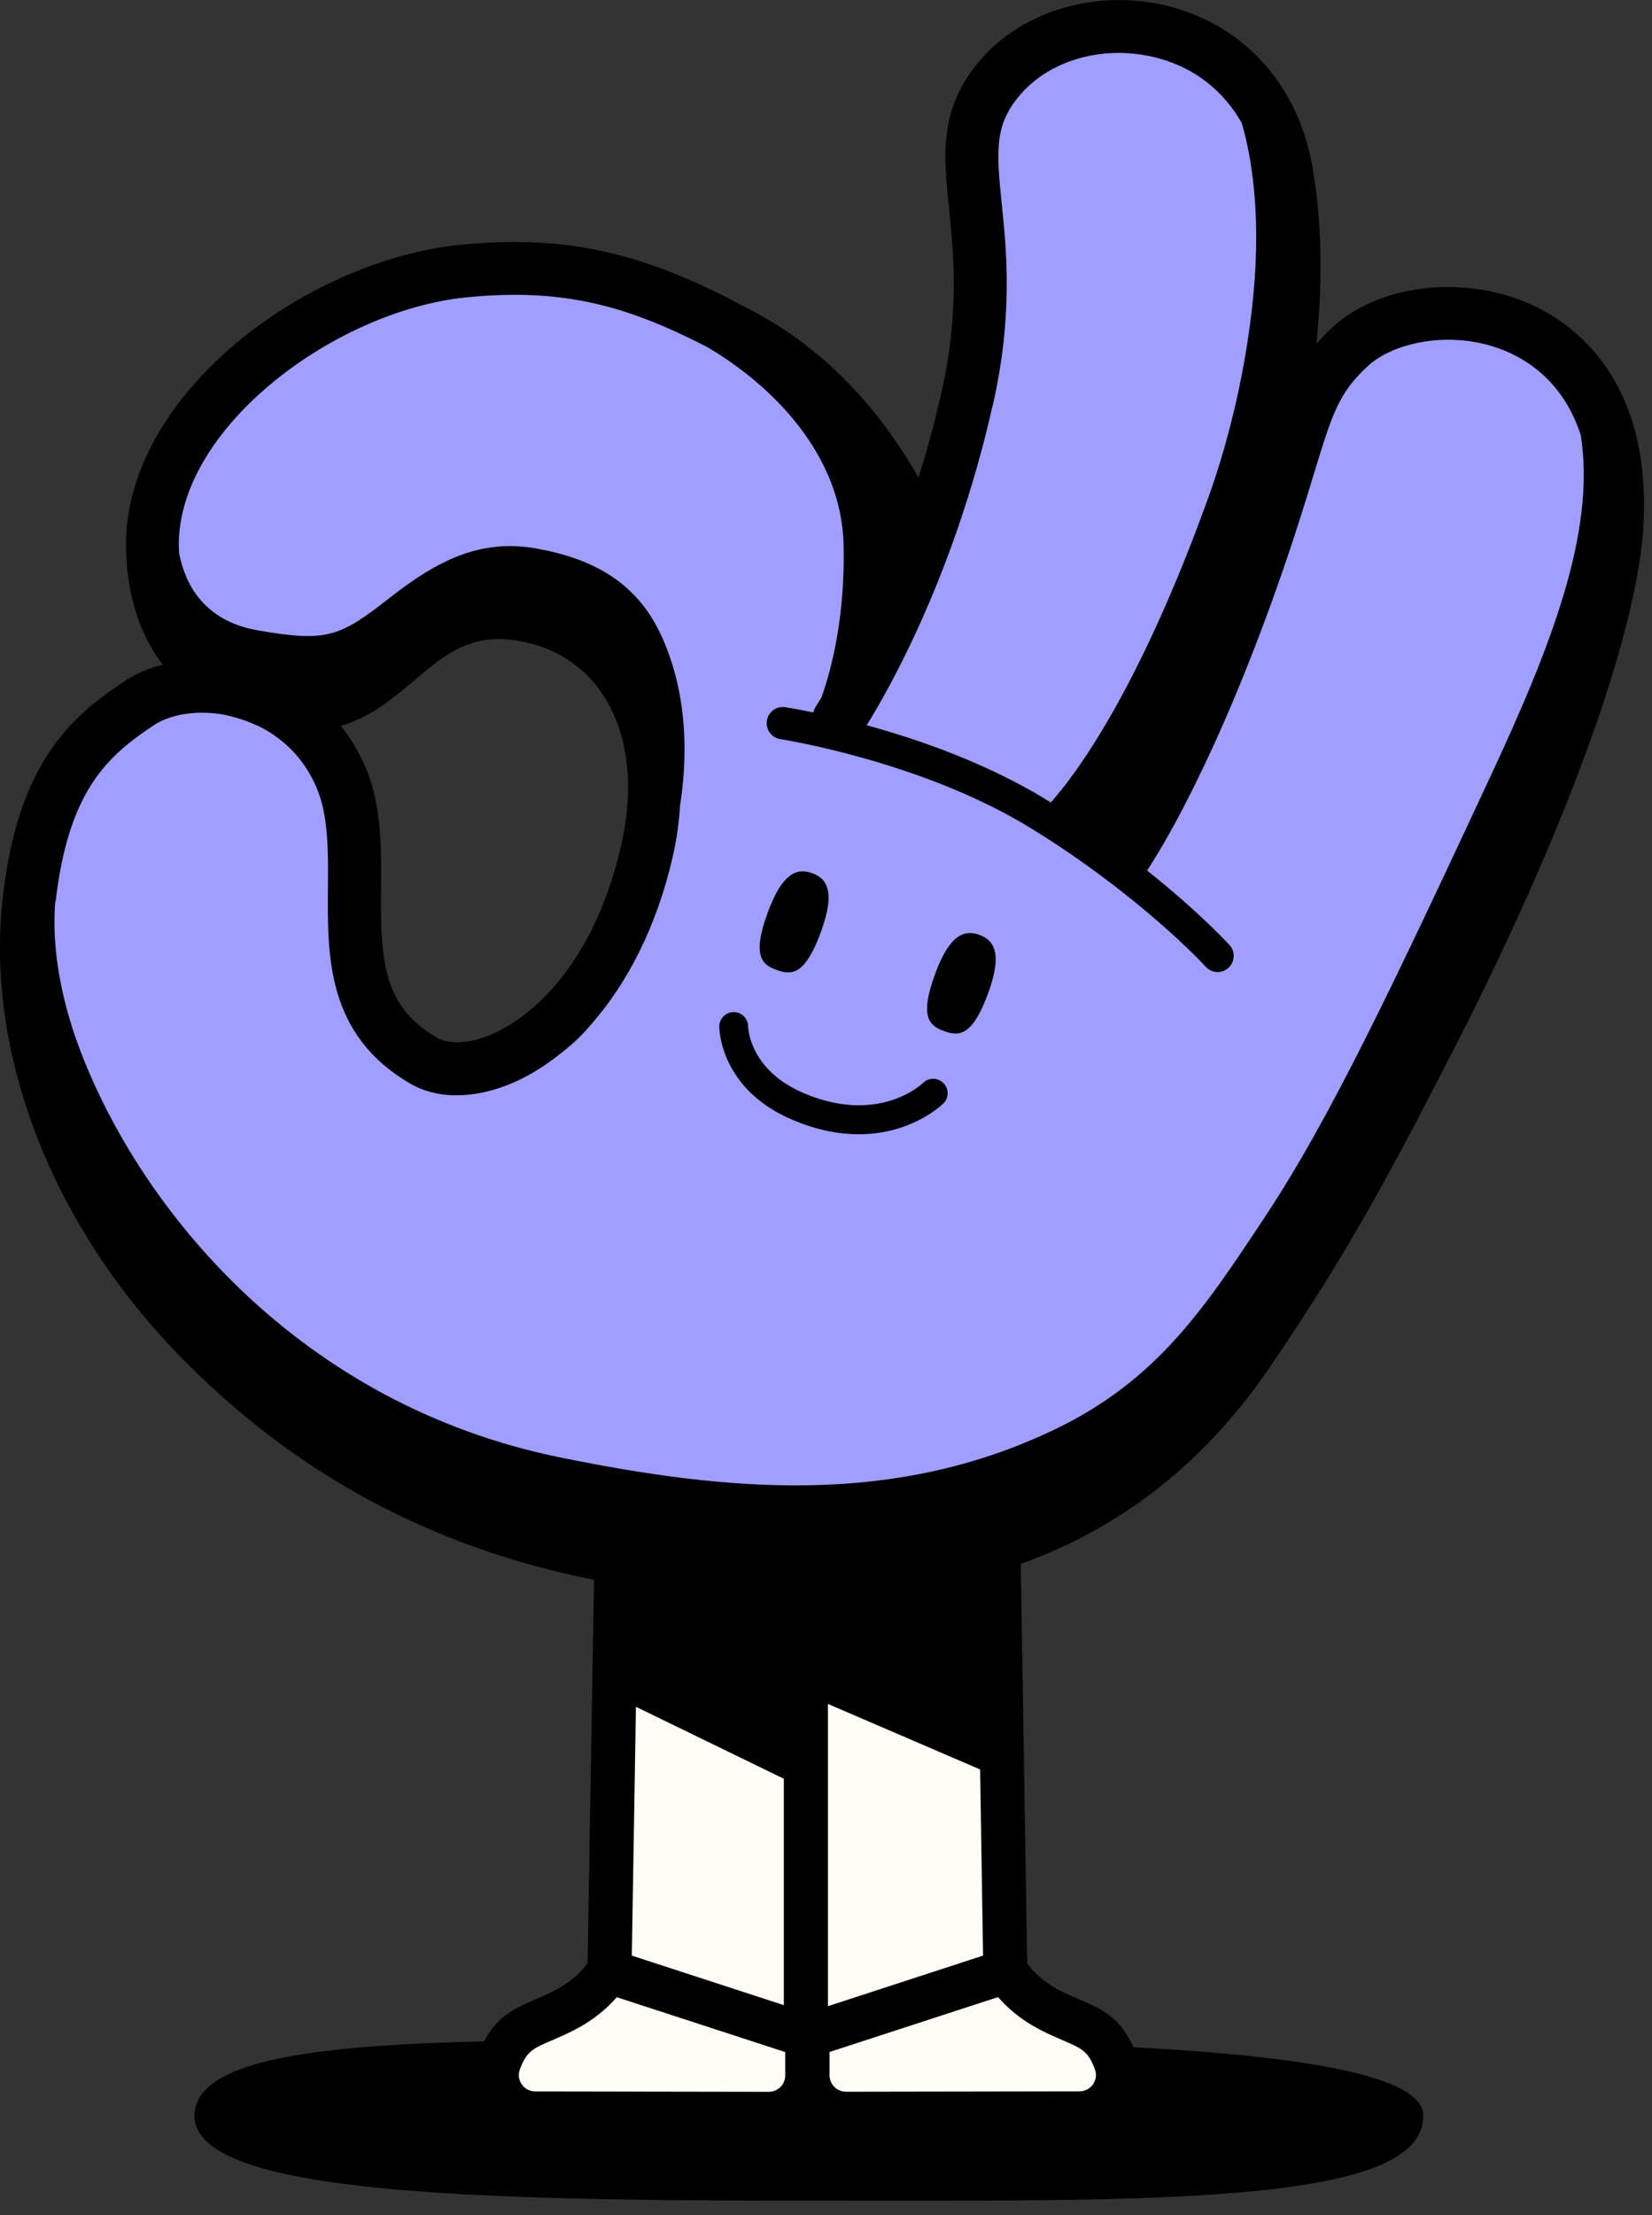 <svg width="94" height="126" viewBox="0 0 94 126" fill="none" xmlns="http://www.w3.org/2000/svg">
<rect x="0" y="0" width="94" height="126" fill="#333333" stroke="none"/>
<g clip-path="url(#clip0_190_69)">
<path d="M80.975 120.267C80.845 117.853 72.762 116.736 61.017 116.3C61.636 116.589 61.929 116.828 62.217 117.488C62.25 117.564 62.277 117.635 62.304 117.711C62.407 118 62.369 118.305 62.196 118.556C62.016 118.812 61.734 118.959 61.413 118.959L48.147 118.981C47.892 118.981 47.653 118.883 47.474 118.703C47.3 118.529 47.202 118.294 47.202 118.049V116.719L49.223 116.06C48.169 116.055 47.099 116.049 46.018 116.049C44.872 116.049 43.736 116.049 42.623 116.049L44.681 116.719V118.049C44.681 118.294 44.584 118.529 44.41 118.703C44.231 118.883 43.992 118.981 43.736 118.981L30.47 118.959C30.155 118.959 29.867 118.812 29.688 118.556C29.514 118.305 29.476 117.995 29.579 117.706C29.607 117.63 29.634 117.559 29.666 117.482C30.025 116.654 30.378 116.496 31.383 116.06C19.47 116.169 11.24 116.834 11.066 120.256C10.838 124.796 26.716 125.183 46.018 125.183C65.319 125.183 81.252 125.505 80.975 120.256V120.267Z" fill="black"/>
<path d="M63.521 116.927C62.934 115.57 62.13 115.226 61.022 114.747L60.979 114.73C60.636 114.583 60.256 114.42 59.822 114.196C58.529 113.537 57.844 112.714 57.551 112.283L57.366 112.011V111.684L56.997 88.969V88.882C55.965 88.685 54.916 88.56 53.9 88.429C51.608 88.129 49.304 87.928 47.001 87.835C44.817 87.743 42.65 87.797 40.466 87.846C38.646 87.884 36.353 87.775 34.827 88.958L34.898 88.974L34.881 89.884L34.517 111.689V112.016L34.327 112.289C34.034 112.719 33.344 113.542 32.056 114.207C31.622 114.43 31.236 114.594 30.899 114.741L30.861 114.757C29.753 115.237 28.949 115.58 28.363 116.937C28.319 117.036 28.281 117.139 28.243 117.237C27.982 117.957 28.085 118.763 28.52 119.39C28.96 120.022 29.688 120.404 30.465 120.404L43.736 120.425C44.285 120.425 44.806 120.229 45.246 119.864L45.942 119.281L46.637 119.864C47.077 120.229 47.599 120.425 48.147 120.425L61.419 120.404C62.196 120.404 62.923 120.022 63.364 119.39C63.798 118.763 63.907 117.957 63.641 117.243C63.602 117.145 63.565 117.041 63.521 116.937V116.927Z" fill="#FFFBF5"/>
<path d="M78.579 18.508C76.037 20.355 76.608 19.57 72.99 26.573C72.506 27.505 71.175 31.653 71.175 31.653C72.685 26.661 75.483 22.535 74.005 9.897C72.946 0.812 60.707 -0.567 56.426 4.409C52.732 8.703 57.404 11.336 55.079 21.641C54.389 24.715 53.053 28.252 52.27 30.247L51.559 29.129C51.559 29.129 48.153 22.459 41.471 19.042C35.707 16.099 32.176 14.796 25.896 15.423C17.383 16.268 8.056 23.658 8.181 31.146C8.252 35.473 10.343 38.04 12.847 39.255C10.837 38.814 8.811 39.097 7.431 40.007C4.416 42.002 1.901 44.378 1.151 51.365C0.396 58.357 2.787 67.845 10.821 76.074C18.128 83.562 28.656 89.596 45.502 89.437C58.691 89.312 65.982 83.568 70.501 76.952C74.478 71.137 78.753 62.929 83.126 54.983C89.031 44.247 90.927 38.59 91.699 29.5C92.861 15.815 80.742 16.949 78.585 18.513L78.579 18.508ZM36.326 52.362C33.941 62.848 25.624 62.379 22.631 60.352C16.829 56.428 21.126 49.239 18.866 44.122C17.965 42.078 16.444 40.705 14.749 39.898C16.009 40.171 17.275 40.154 18.367 39.877C22.262 38.879 24.31 32.655 31.057 35.146C36.457 37.141 37.907 45.43 36.326 52.362Z" fill="#A09EFF"/>
<path d="M33.8 89.857L33.436 111.662C33.246 111.94 32.686 112.648 31.567 113.226C31.149 113.439 30.774 113.602 30.437 113.744C29.253 114.256 28.129 114.736 27.368 116.496C27.314 116.616 27.27 116.736 27.227 116.856C26.841 117.908 26.993 119.085 27.634 120.006C28.275 120.932 29.335 121.483 30.47 121.488L43.736 121.51C44.556 121.51 45.322 121.216 45.941 120.692C46.561 121.21 47.327 121.51 48.147 121.51L61.413 121.488C62.543 121.488 63.602 120.932 64.249 120.006C64.89 119.09 65.042 117.908 64.656 116.861C64.613 116.741 64.564 116.621 64.515 116.496C63.754 114.741 62.635 114.256 61.446 113.749C61.109 113.602 60.728 113.444 60.316 113.232C59.186 112.654 58.626 111.94 58.447 111.673L58.083 88.958C63.863 86.887 68.54 83.197 72.223 77.813C76.428 71.666 78.9 67.169 82.86 59.414C89.292 46.814 93.285 35.669 93.529 29.609C93.85 21.663 89.716 18.529 87.228 17.369C83.42 15.598 78.514 16.132 75.825 18.611C75.477 18.933 75.179 19.249 74.902 19.56C75.282 15.897 75.211 12.486 74.663 9.412C73.864 4.927 70.898 1.564 66.726 0.414C62.679 -0.703 58.273 0.507 55.774 3.423C53.411 6.169 53.683 8.818 54.003 11.881C54.269 14.486 54.606 17.723 53.558 22.377C53.172 24.078 52.732 25.674 52.265 27.168C50.733 24.453 47.854 20.442 43.176 17.881C37.646 14.851 33.105 13.238 26.238 13.919C17.302 14.807 7.024 22.535 7.17 31.168C7.219 34.198 8.143 36.329 9.256 37.811C8.463 38.013 7.724 38.329 7.089 38.748C4.036 40.77 0.983 43.403 0.141 51.207C-0.804 59.997 2.966 69.693 10.229 77.137C16.753 83.824 24.538 88.026 33.8 89.868V89.857ZM44.681 118.06C44.681 118.305 44.583 118.54 44.41 118.714C44.23 118.894 43.991 118.992 43.736 118.992L30.47 118.97C30.155 118.97 29.867 118.823 29.688 118.567C29.514 118.316 29.476 118.006 29.579 117.717C29.606 117.64 29.633 117.57 29.666 117.493C30.03 116.654 30.383 116.501 31.421 116.055C31.806 115.891 32.23 115.706 32.703 115.461C33.849 114.872 34.615 114.163 35.093 113.608L44.681 116.73V118.06ZM35.951 111.242L36.185 97.089L44.6 101.182V114.06L35.951 111.242ZM59.18 115.461C59.653 115.706 60.082 115.886 60.462 116.055C61.505 116.501 61.853 116.654 62.217 117.493C62.249 117.57 62.277 117.64 62.304 117.717C62.407 118.006 62.369 118.311 62.195 118.562C62.016 118.818 61.733 118.965 61.413 118.965L48.147 118.987C47.892 118.987 47.653 118.889 47.473 118.709C47.3 118.534 47.202 118.3 47.202 118.055V116.725L56.79 113.602C57.268 114.158 58.034 114.867 59.18 115.455V115.461ZM47.109 114.12V96.926L55.769 100.653L55.937 111.242L47.109 114.12ZM56.497 23.031C57.654 17.897 57.273 14.235 56.996 11.559C56.681 8.502 56.6 7.074 58.056 5.385C59.816 3.335 62.983 2.507 65.938 3.319C68.019 3.891 69.643 5.194 70.664 7.014C71.061 8.398 71.485 10.567 71.479 13.576C71.479 17.39 70.659 23.009 68.752 28.312C64.797 39.283 61.212 44.051 59.794 45.648C59.734 45.61 59.68 45.577 59.62 45.539C56.154 43.408 52.265 42.062 49.315 41.255C50.575 39.228 54.324 32.661 56.491 23.026L56.497 23.031ZM3.167 51.267C3.9 44.961 6.127 42.994 8.751 41.255C9.751 40.596 11.283 40.383 12.798 40.661C13.744 40.89 14.037 41.005 14.825 41.359C15.922 41.926 17.193 42.939 17.981 44.727C18.692 46.34 18.676 48.357 18.66 50.493C18.627 54.428 18.589 58.891 23.37 61.654C24.929 62.553 27.069 62.521 29.248 61.567C30.372 61.071 31.437 60.357 32.42 59.48C32.8 59.142 33.17 58.782 33.523 58.39C35.707 55.981 37.391 52.629 38.282 48.716C38.505 47.73 38.64 46.765 38.695 45.828C39.097 43.283 39.205 39.62 37.641 36.182C36.261 33.146 33.773 31.789 30.546 31.206C27.319 30.623 24.869 31.898 22.18 34.002C19.334 36.231 18.622 36.541 14.678 35.86C11.576 35.321 10.538 33.195 10.202 31.527C10.196 31.391 10.18 31.255 10.175 31.113C10.06 24.355 19.073 17.658 26.531 16.916C32.083 16.36 35.723 17.418 40.227 19.734C44.018 21.957 47.87 25.903 48 30.961C48.103 35.048 47.316 38.056 46.74 39.686C46.534 40.018 46.403 40.215 46.398 40.225C46.333 40.318 46.311 40.427 46.273 40.525C45.349 40.334 44.768 40.242 44.681 40.231C44.176 40.144 43.714 40.498 43.638 40.999C43.562 41.501 43.904 41.969 44.404 42.046C44.486 42.056 52.455 43.299 58.653 47.108C64.89 50.945 68.578 54.956 68.611 54.995C68.79 55.191 69.04 55.294 69.284 55.294C69.507 55.294 69.725 55.212 69.898 55.054C70.273 54.711 70.3 54.133 69.958 53.757C69.855 53.643 68.209 51.855 65.27 49.517C65.922 48.536 69.203 43.359 72.924 32.65C73.75 30.274 74.309 28.437 74.76 26.96C75.814 23.516 76.167 22.355 77.835 20.819C79.4 19.38 82.942 18.693 85.94 20.088C87.434 20.786 89.097 22.137 89.944 24.742C90.835 30.29 88.178 36.928 84.816 44.149C79.269 56.052 75.684 63.616 72.017 69.159C68.578 74.352 65.889 78.489 60.028 81.306C50.896 85.694 41.525 84.865 31.893 82.909C17.084 79.9 8.045 68.881 4.568 59.763C3.368 56.608 2.944 53.665 3.145 51.261L3.167 51.267ZM20.735 43.506C20.377 42.7 19.931 41.958 19.399 41.288C21.077 40.809 22.327 39.757 23.538 38.732C25.483 37.086 27.02 35.789 30.177 36.601C34.577 37.729 36.657 42.329 35.354 48.046C33.583 55.834 29.318 58.248 28.052 58.804C26.553 59.463 25.429 59.36 24.88 59.038C21.778 57.245 21.642 54.635 21.68 50.52C21.702 48.16 21.718 45.719 20.741 43.506H20.735Z" fill="black"/>
<path d="M45.154 63.725C46.545 64.308 47.789 64.521 48.87 64.521C51.858 64.521 53.58 62.864 53.677 62.771C53.998 62.455 54.003 61.938 53.688 61.616C53.373 61.289 52.857 61.284 52.531 61.594C52.428 61.692 50 63.97 45.784 62.205C42.688 60.908 42.574 58.542 42.568 58.395C42.568 58.395 42.568 58.395 42.568 58.39C42.568 57.937 42.199 57.572 41.748 57.572C41.297 57.572 40.928 57.943 40.928 58.395C40.928 58.542 40.976 61.981 45.148 63.725H45.154Z" fill="black"/>
<path d="M44.252 55.196C45.094 55.485 45.844 55.419 46.735 52.945C47.566 50.629 47.012 49.942 46.17 49.654C45.328 49.365 44.496 49.692 43.687 51.904C42.742 54.471 43.41 54.907 44.252 55.196Z" fill="black"/>
<path d="M53.775 58.673C54.612 58.962 55.361 58.897 56.247 56.439C57.073 54.139 56.519 53.452 55.682 53.163C54.845 52.874 54.014 53.201 53.21 55.398C52.27 57.948 52.938 58.384 53.775 58.673Z" fill="black"/>
</g>
<defs>
<clipPath id="clip0_190_69">
<rect width="93.552" height="125.194" fill="white"/>
</clipPath>
</defs>
</svg>
